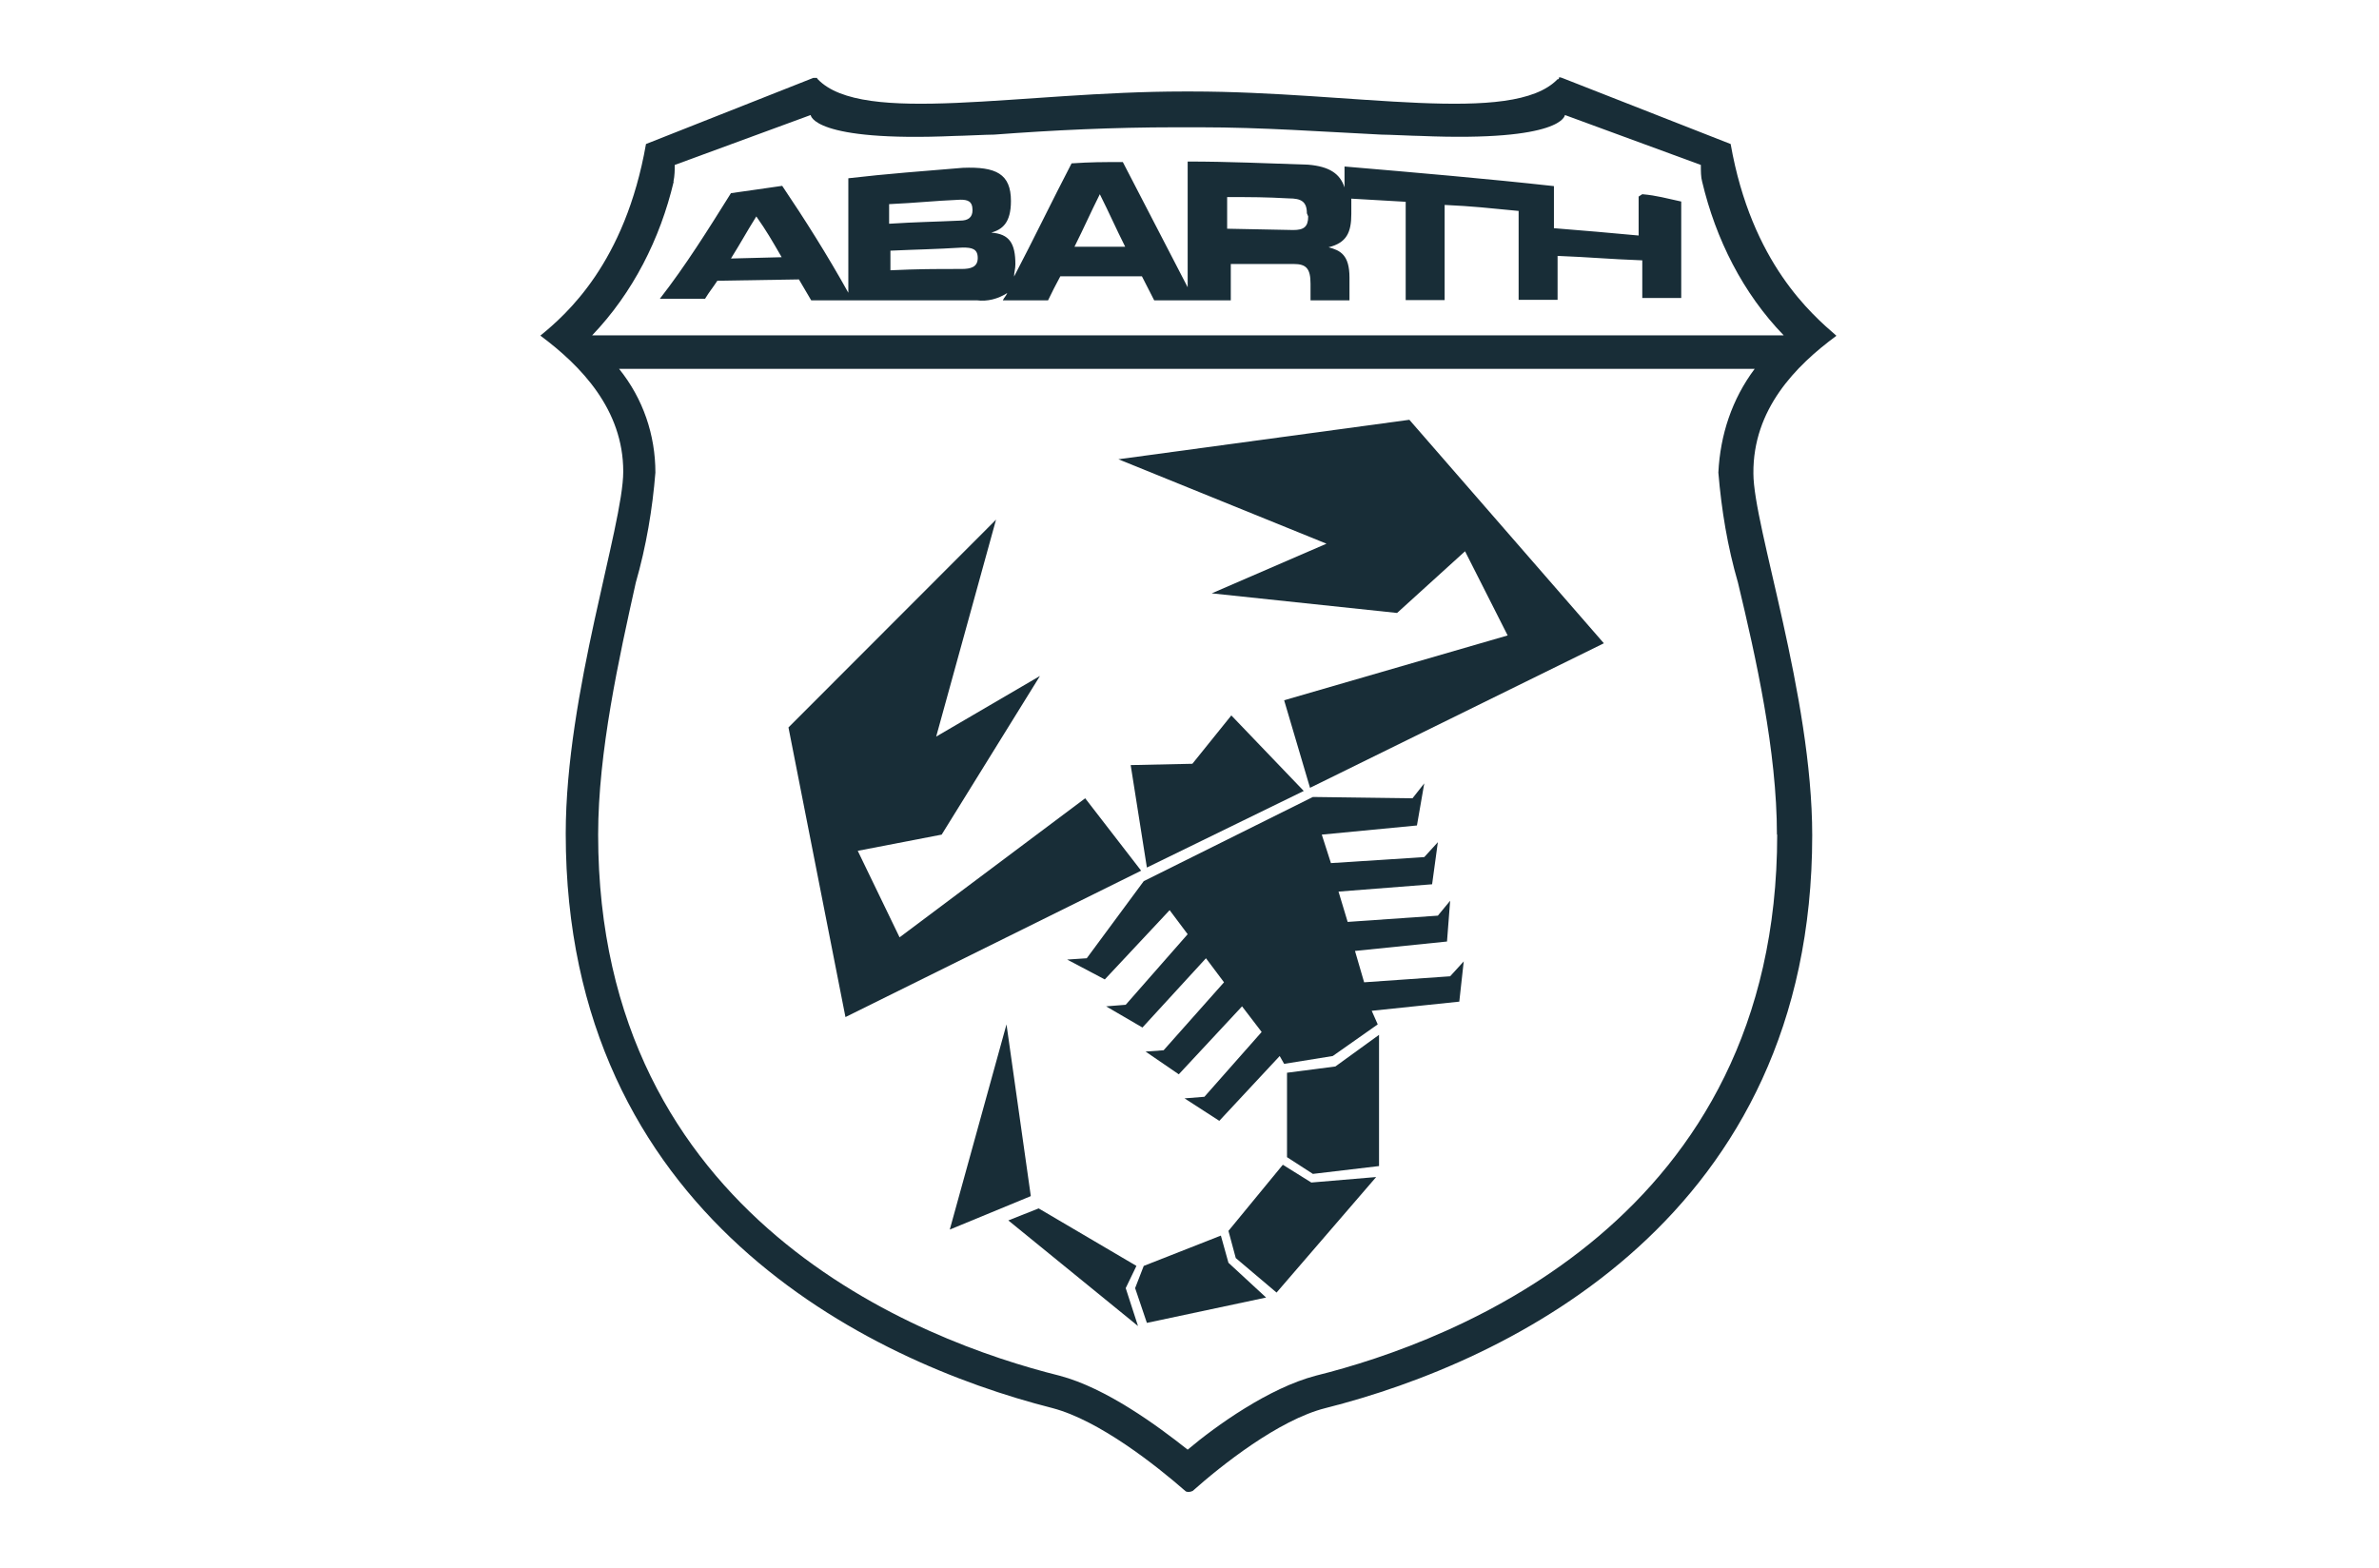 <?xml version="1.0" encoding="UTF-8"?>
<svg id="Ebene_1" data-name="Ebene 1" xmlns="http://www.w3.org/2000/svg" viewBox="0 0 91 60">
  <defs>
    <style>
      .cls-1 {
        fill: #182d37;
        stroke-width: 0px;
      }
    </style>
  </defs>
  <path class="cls-1" d="M70.24,12.84c-.92-.8-3.24-2.77-4.04-7.33l-6.45-2.53s-.12-.05-.12,0,0,.05-.05.05c-1.73,1.79-7.78.47-14.01.47h-.28c-6.24,0-12.29,1.32-14.01-.47-.05-.05,0-.05-.05-.05h-.12l-6.4,2.53c-.8,4.56-3.05,6.52-4.04,7.33,1.56,1.16,3.17,2.83,3.17,5.2,0,2.08-2.2,8.48-2.2,13.85,0,14.58,11.53,20.18,18.62,21.98,1.79.47,3.97,2.2,5.08,3.17.05.05.17.05.28,0,1.09-.97,3.29-2.72,5.08-3.17,7.09-1.79,18.62-7.33,18.62-21.91,0-5.36-2.25-11.82-2.25-13.85-.02-2.45,1.61-4.11,3.17-5.26M25.76,6.95c.05-.23.05-.47.05-.64l5.2-1.91s.05,1.04,5.53.8c.23,0,1.21-.05,1.49-.05,2.25-.17,4.56-.28,6.92-.28h.97c2.36,0,4.68.17,6.92.28.28,0,1.27.05,1.49.05,5.48.23,5.53-.8,5.53-.8l5.2,1.91c0,.23,0,.47.05.64.52,2.2,1.56,4.27,3.12,5.88H22.65c1.56-1.63,2.6-3.69,3.12-5.88M67.98,31.93c0,14.7-12.34,19.38-17.65,20.7-1.79.47-3.81,1.91-4.9,2.83-1.16-.92-3.12-2.36-4.9-2.83-5.31-1.32-17.65-6-17.65-20.7,0-3.17.8-6.76,1.44-9.64.4-1.39.64-2.83.75-4.21,0-1.44-.47-2.83-1.39-3.97h43.44c-.87,1.16-1.32,2.53-1.39,3.97.12,1.44.35,2.83.75,4.21.69,2.88,1.49,6.45,1.49,9.64"/>
  <path class="cls-1" d="M62.68,7.52v1.49c-1.27-.12-1.91-.17-3.24-.28v-1.61c-2.53-.28-5.31-.52-8.01-.75v.8c-.17-.52-.57-.8-1.39-.87-1.56-.05-3.05-.12-4.61-.12v4.81l-2.48-4.79c-.8,0-1.21,0-1.96.05-.75,1.44-1.44,2.88-2.2,4.33,0-.17.05-.28.05-.47,0-.8-.23-1.16-.92-1.21h0c.4-.12.75-.35.75-1.21,0-1.04-.57-1.32-1.84-1.27-1.44.12-2.93.23-4.38.4v4.38c-.8-1.44-1.68-2.83-2.53-4.09-.8.12-1.21.17-1.96.28-.87,1.39-1.73,2.77-2.72,4.04h1.73c.17-.28.28-.4.47-.69l3.12-.05.47.8h6.34c.4.05.8-.05,1.16-.28-.05.12-.12.17-.17.28h1.73c.17-.35.28-.57.47-.92h3.12l.47.92h2.93v-1.39h2.41c.47,0,.64.17.64.75v.64h1.49v-.87c0-.87-.35-1.04-.8-1.16h0c.69-.17.87-.57.87-1.27v-.59l2.08.12v3.76h1.49v-3.64c1.09.05,1.68.12,2.83.23v3.4h1.49v-1.68c1.27.05,1.91.12,3.24.17v1.44h1.49v-3.69c-.57-.12-.92-.23-1.49-.28M27.96,9.89c.4-.64.57-.97.97-1.61.4.57.57.87.97,1.56l-1.94.05M34.01,7.81c1.09-.05,1.61-.12,2.72-.17.28,0,.47.05.47.4,0,.28-.17.4-.47.4-1.09.05-1.61.05-2.72.12v-.75M36.78,10.29c-1.09,0-1.61,0-2.72.05v-.75c1.09-.05,1.61-.05,2.77-.12.35,0,.57.05.57.4s-.27.42-.62.42M41.1,9.44c.4-.8.57-1.21.97-2.01.4.8.57,1.21.97,2.01h-1.94M50.04,8.28c0,.4-.17.52-.57.52l-2.53-.05v-1.21c.97,0,1.44,0,2.36.05.47,0,.69.12.69.57l.05.12"/>
  <polygon class="cls-1" points="49.23 41.04 51.08 40.8 52.75 39.59 52.75 44.61 50.22 44.91 49.23 44.27 49.23 41.04"/>
  <polygon class="cls-1" points="49.07 44.56 50.16 45.24 52.64 45.03 48.83 49.45 47.27 48.13 46.99 47.09 49.07 44.56"/>
  <polygon class="cls-1" points="46.7 47.27 46.99 48.31 48.43 49.64 43.87 50.61 43.42 49.28 43.75 48.43 46.7 47.27"/>
  <polygon class="cls-1" points="43.47 48.43 43.06 49.28 43.53 50.73 38.57 46.69 39.73 46.23 43.47 48.43"/>
  <polygon class="cls-1" points="41.51 30.54 34.41 35.86 32.81 32.55 36.02 31.93 39.78 25.86 35.81 28.18 38.1 19.88 30.16 27.83 32.34 38.91 43.65 33.31 41.51 30.54"/>
  <polygon class="cls-1" points="49.12 26.79 57.67 24.31 56.04 21.09 53.44 23.45 46.35 22.7 50.74 20.8 42.78 17.57 53.91 16.06 61.35 24.61 50.11 30.14 49.12 26.79"/>
  <polygon class="cls-1" points="47.1 27.37 45.61 29.22 43.25 29.27 43.87 33.19 49.87 30.26 47.1 27.37"/>
  <polygon class="cls-1" points="55.99 36.78 55.47 37.35 52.18 37.58 51.83 36.38 55.35 36.02 55.47 34.46 55 35.03 51.55 35.27 51.2 34.11 54.78 33.83 55 32.22 54.48 32.79 50.91 33.02 50.56 31.93 54.2 31.58 54.48 29.97 54.03 30.54 50.22 30.49 43.75 33.71 41.57 36.66 40.82 36.71 42.26 37.47 44.74 34.82 45.43 35.74 43.06 38.44 42.31 38.5 43.7 39.31 46.13 36.66 46.82 37.58 44.51 40.18 43.82 40.23 45.09 41.1 47.51 38.5 48.26 39.48 46.07 41.96 45.31 42.02 46.64 42.88 48.95 40.4 49.12 40.7 50.98 40.4 52.7 39.19 52.47 38.67 55.82 38.32 55.99 36.78"/>
  <polygon class="cls-1" points="39.43 45.76 36.33 47.04 38.5 39.19 39.43 45.76"/>
</svg>